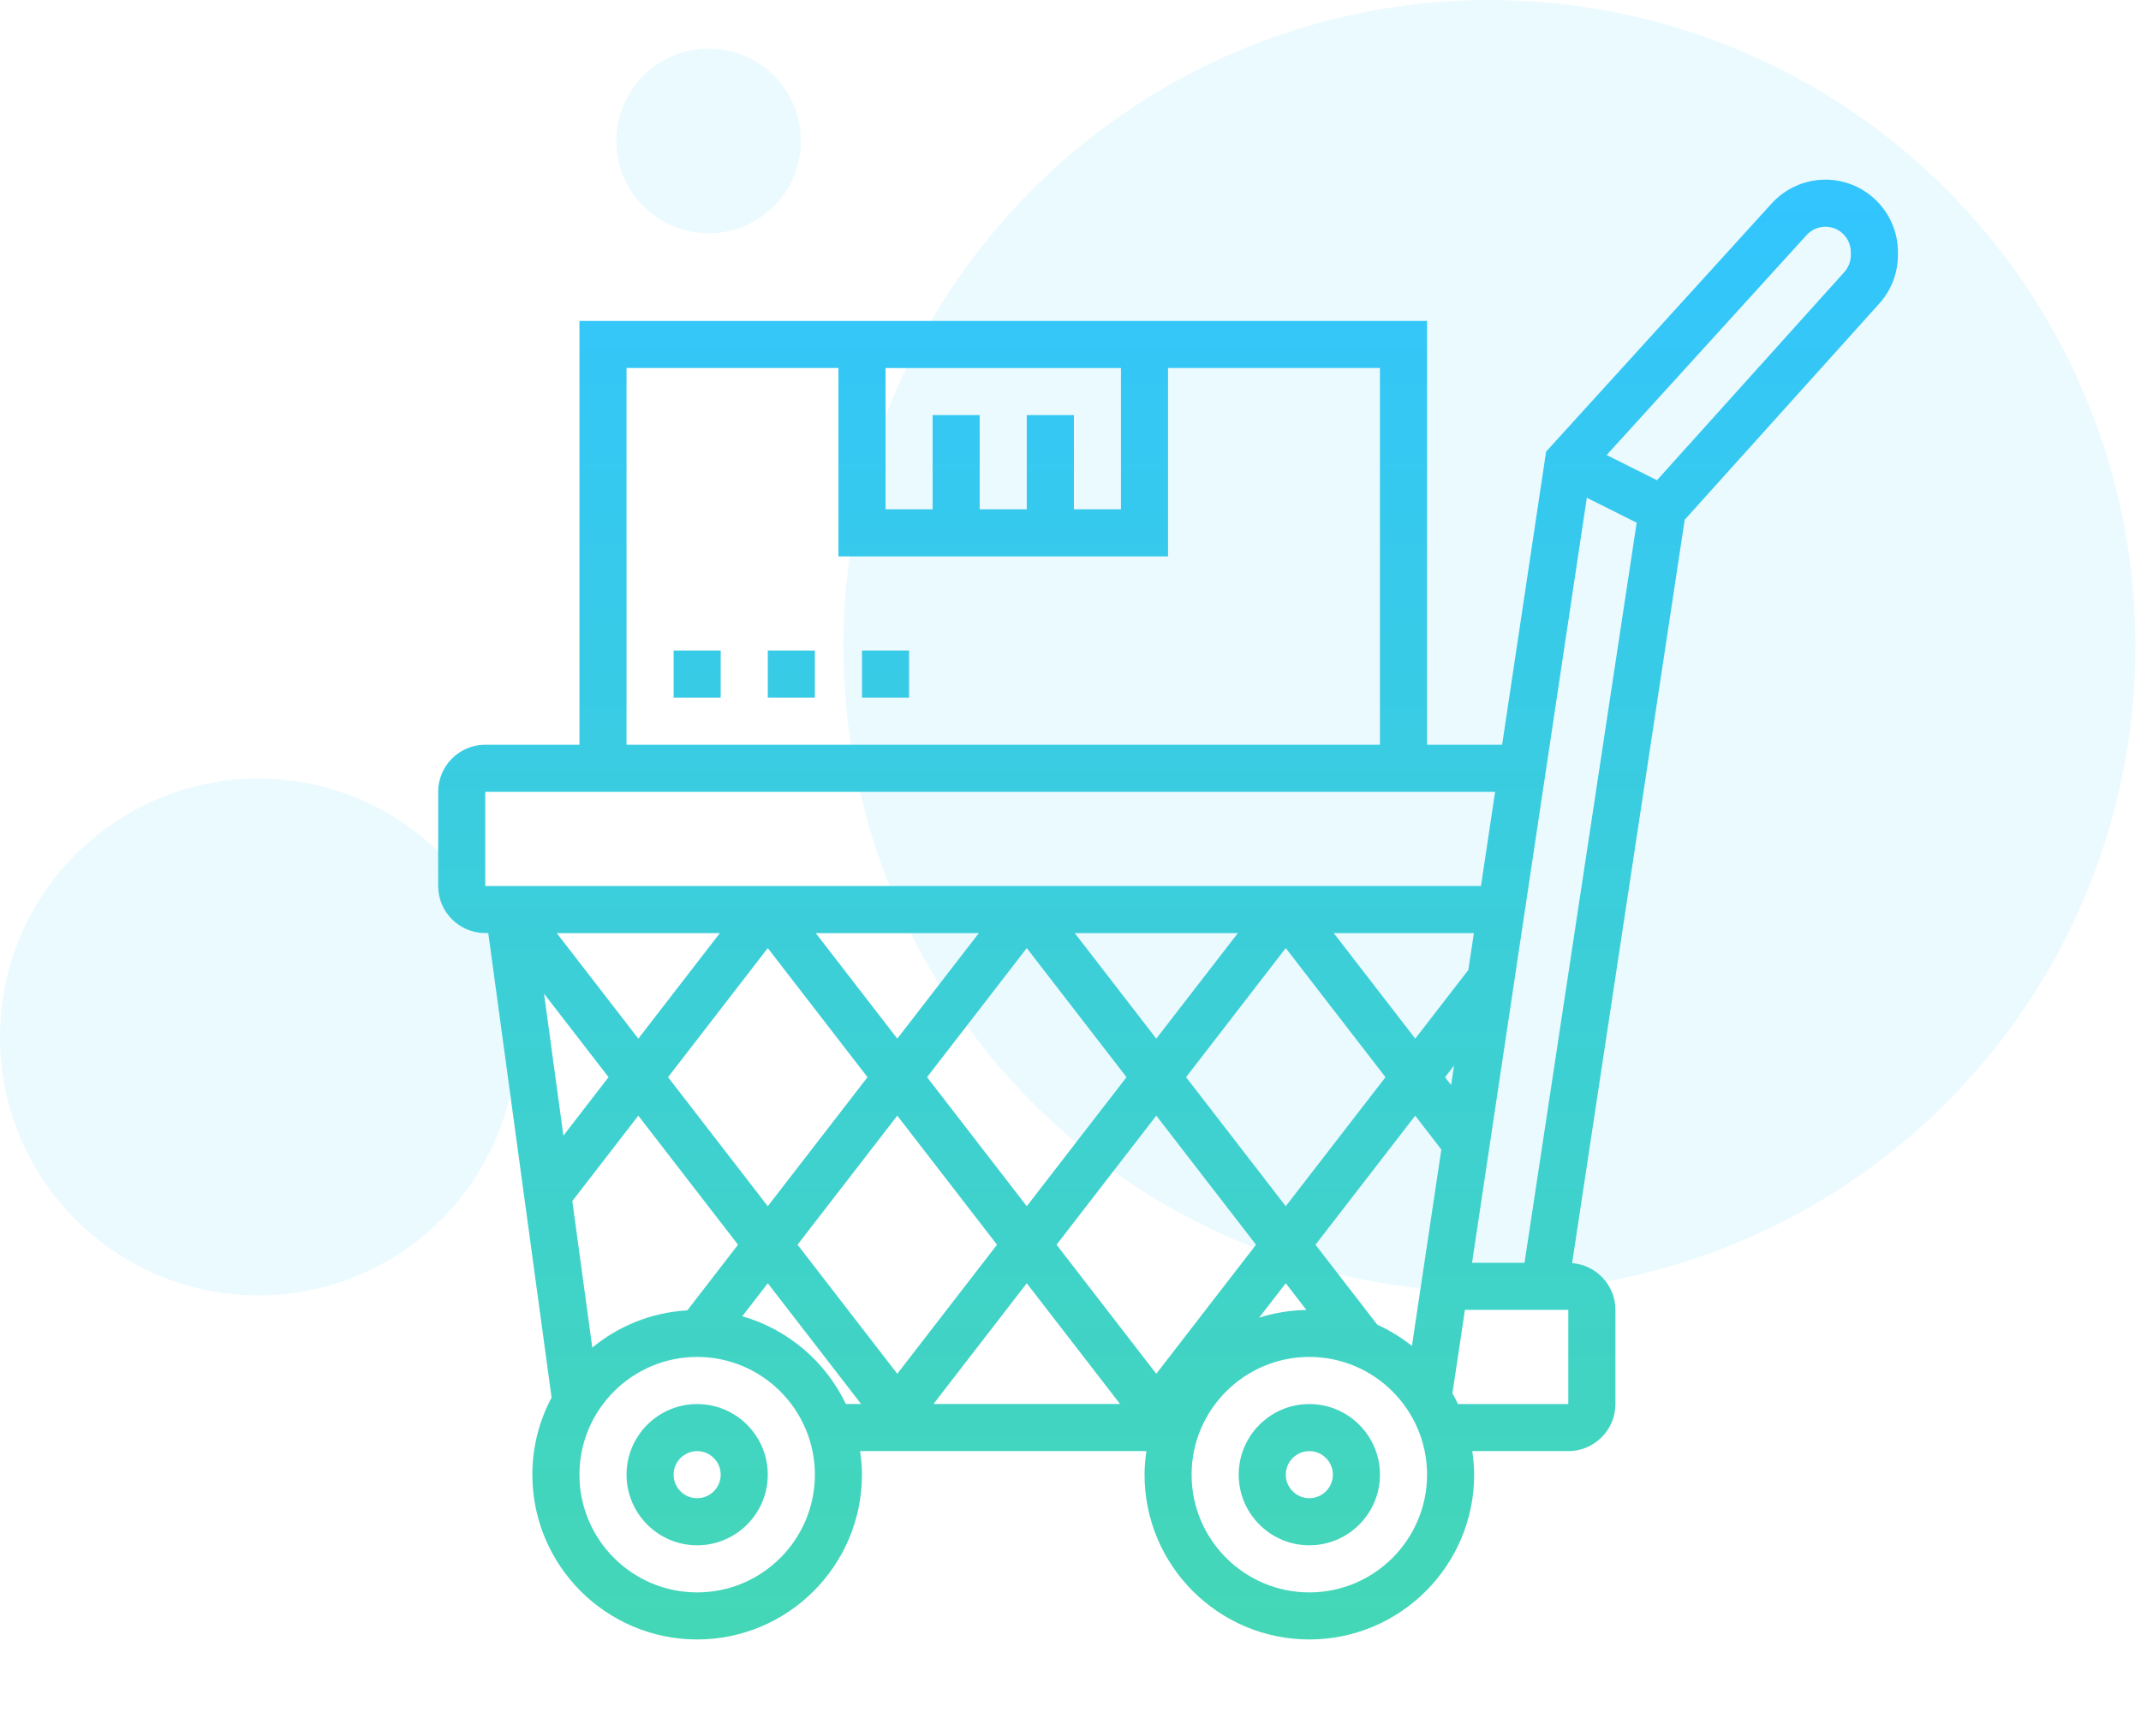<?xml version="1.0" encoding="utf-8"?>
<!-- Generator: Adobe Illustrator 16.0.0, SVG Export Plug-In . SVG Version: 6.00 Build 0)  -->
<!DOCTYPE svg PUBLIC "-//W3C//DTD SVG 1.1//EN" "http://www.w3.org/Graphics/SVG/1.1/DTD/svg11.dtd">
<svg version="1.1" id="Layer_1" xmlns="http://www.w3.org/2000/svg" xmlns:xlink="http://www.w3.org/1999/xlink" x="0px" y="0px"
	 width="132px" height="107px" viewBox="0 0 132 107" enable-background="new 0 0 132 107" xml:space="preserve">
<g transform="translate(0 -7)">
	<path fill="none" d="M130,0H2C0.896,0,0,0.896,0,2v128c0,1.104,0.896,2,2,2h128c1.104,0,2-0.896,2-2V2C132,0.896,131.104,0,130,0z"
		/>
	<circle opacity="0.08" fill="#00BBFF" enable-background="new    " cx="91.828" cy="46.828" r="39.828"/>
	<circle opacity="0.08" fill="#00BBFF" enable-background="new    " cx="15.931" cy="70.931" r="15.931"/>
	<circle opacity="0.08" fill="#00BBFF" enable-background="new    " cx="43.69" cy="15.69" r="5.69"/>
</g>
<linearGradient id="SVGID_1_" gradientUnits="userSpaceOnUse" x1="-616.61" y1="-12.794" x2="-616.61" y2="-1.544" gradientTransform="matrix(8 0 0 -8 5004.891 -1.281)">
	<stop  offset="0" style="stop-color:#44D7B6"/>
	<stop  offset="1" style="stop-color:#32C5FF"/>
</linearGradient>
<path fill="url(#SVGID_1_)" d="M112.544,11.076c-1.256,0-2.462,0.533-3.31,1.463L95.322,27.844l-2.711,18.07h-4.629V19.785H35.725
	v26.129h-5.807c-1.602,0-2.903,1.302-2.903,2.903v5.806c0,1.602,1.302,2.902,2.903,2.902h0.185l3.904,28.636
	c-0.755,1.419-1.186,3.034-1.186,4.753c0,5.604,4.558,10.16,10.161,10.16s10.161-4.559,10.161-10.16
	c0-0.494-0.048-0.977-0.116-1.452H70.68c-0.068,0.476-0.115,0.958-0.115,1.452c0,5.604,4.558,10.16,10.16,10.16
	c5.604,0,10.162-4.559,10.162-10.16c0-0.494-0.05-0.977-0.117-1.452h5.924c1.601,0,2.902-1.302,2.902-2.903v-5.807
	c0-1.521-1.181-2.758-2.67-2.88l6.942-45.828l12-13.333c0.739-0.822,1.146-1.885,1.146-2.99v-0.177
	C117.016,13.081,115.009,11.076,112.544,11.076z M97.832,30.687l3.074,1.538L93.992,77.85h-3.235L97.832,30.687z M42.377,80.784
	c-2.218,0.131-4.249,0.965-5.86,2.297l-1.232-9.035l4.069-5.265l6.148,7.957L42.377,80.784z M89.465,66.893l-0.373-0.482
	l0.553-0.717L89.465,66.893z M90.527,59.799l-3.271,4.234l-5.026-6.506h8.64L90.527,59.799z M71.289,84.695l-6.149-7.957
	l6.149-7.957l6.148,7.957L71.289,84.695z M63.304,74.365l-6.147-7.956l6.147-7.959l6.149,7.959L63.304,74.365z M73.125,66.409
	l6.146-7.959l6.149,7.959l-6.149,7.956L73.125,66.409z M71.289,64.033l-5.027-6.506h10.056L71.289,64.033z M55.321,64.033
	l-5.027-6.506H60.35L55.321,64.033z M37.519,66.409l-2.784,3.603l-1.193-8.75L37.519,66.409z M34.326,57.527h10.056l-5.027,6.506
	L34.326,57.527z M41.188,66.409l6.148-7.959l6.149,7.959l-6.149,7.956L41.188,66.409z M55.321,68.781l6.148,7.957l-6.148,7.957
	l-6.149-7.957L55.321,68.781z M63.304,79.113l5.752,7.445H57.551L63.304,79.113z M79.271,79.113l1.273,1.648
	c-1.016,0.018-1.992,0.18-2.915,0.475L79.271,79.113z M84.915,81.669l-3.81-4.929l6.148-7.959l1.611,2.088L87.05,82.979
	C86.4,82.457,85.684,82.018,84.915,81.669z M63.304,25.592v5.807h-2.903v-5.807h-2.902v5.807h-2.903v-8.71h14.515v8.71h-2.902
	v-5.807H63.304z M38.628,22.688h13.064v11.613h20.322V22.688h13.064v23.226h-46.45V22.688z M29.918,48.818h62.26l-0.871,5.806
	H29.918V48.818z M42.982,98.173c-4.002,0-7.258-3.256-7.258-7.258c0-4.003,3.256-7.259,7.258-7.259s7.258,3.256,7.258,7.259
	C50.24,94.917,46.984,98.173,42.982,98.173z M45.764,81.148l1.573-2.035l5.753,7.445h-0.94
	C50.905,83.951,48.587,81.955,45.764,81.148z M80.725,98.173c-4.002,0-7.259-3.256-7.259-7.258c0-4.003,3.257-7.259,7.259-7.259
	s7.258,3.256,7.258,7.259C87.982,94.917,84.727,98.173,80.725,98.173z M96.691,86.561h-6.801c-0.106-0.226-0.22-0.447-0.343-0.662
	l0.771-5.146h6.373V86.561L96.691,86.561z M114.111,15.724c0,0.388-0.145,0.76-0.401,1.048l-11.551,12.834l-3.104-1.552
	l12.328-13.561c0.297-0.328,0.719-0.515,1.16-0.515c0.865,0,1.566,0.702,1.566,1.568v0.178H114.111z M42.982,86.561
	c-2.4,0-4.354,1.953-4.354,4.354c0,2.399,1.954,4.354,4.354,4.354s4.354-1.953,4.354-4.354
	C47.337,88.514,45.383,86.561,42.982,86.561z M42.982,92.366c-0.8,0-1.452-0.652-1.452-1.451c0-0.802,0.652-1.452,1.452-1.452
	c0.8,0,1.451,0.65,1.451,1.452C44.434,91.714,43.782,92.366,42.982,92.366z M80.725,86.561c-2.4,0-4.354,1.953-4.354,4.354
	c0,2.399,1.953,4.354,4.354,4.354s4.354-1.953,4.354-4.354S83.125,86.561,80.725,86.561z M80.725,92.366
	c-0.8,0-1.451-0.652-1.451-1.451c0-0.802,0.651-1.452,1.451-1.452c0.799,0,1.451,0.65,1.451,1.452
	C82.176,91.714,81.523,92.366,80.725,92.366z M41.53,40.108h2.903v2.903H41.53V40.108z M47.337,40.108h2.903v2.903h-2.903V40.108z
	 M53.144,40.108h2.903v2.903h-2.903V40.108z"/>
</svg>
